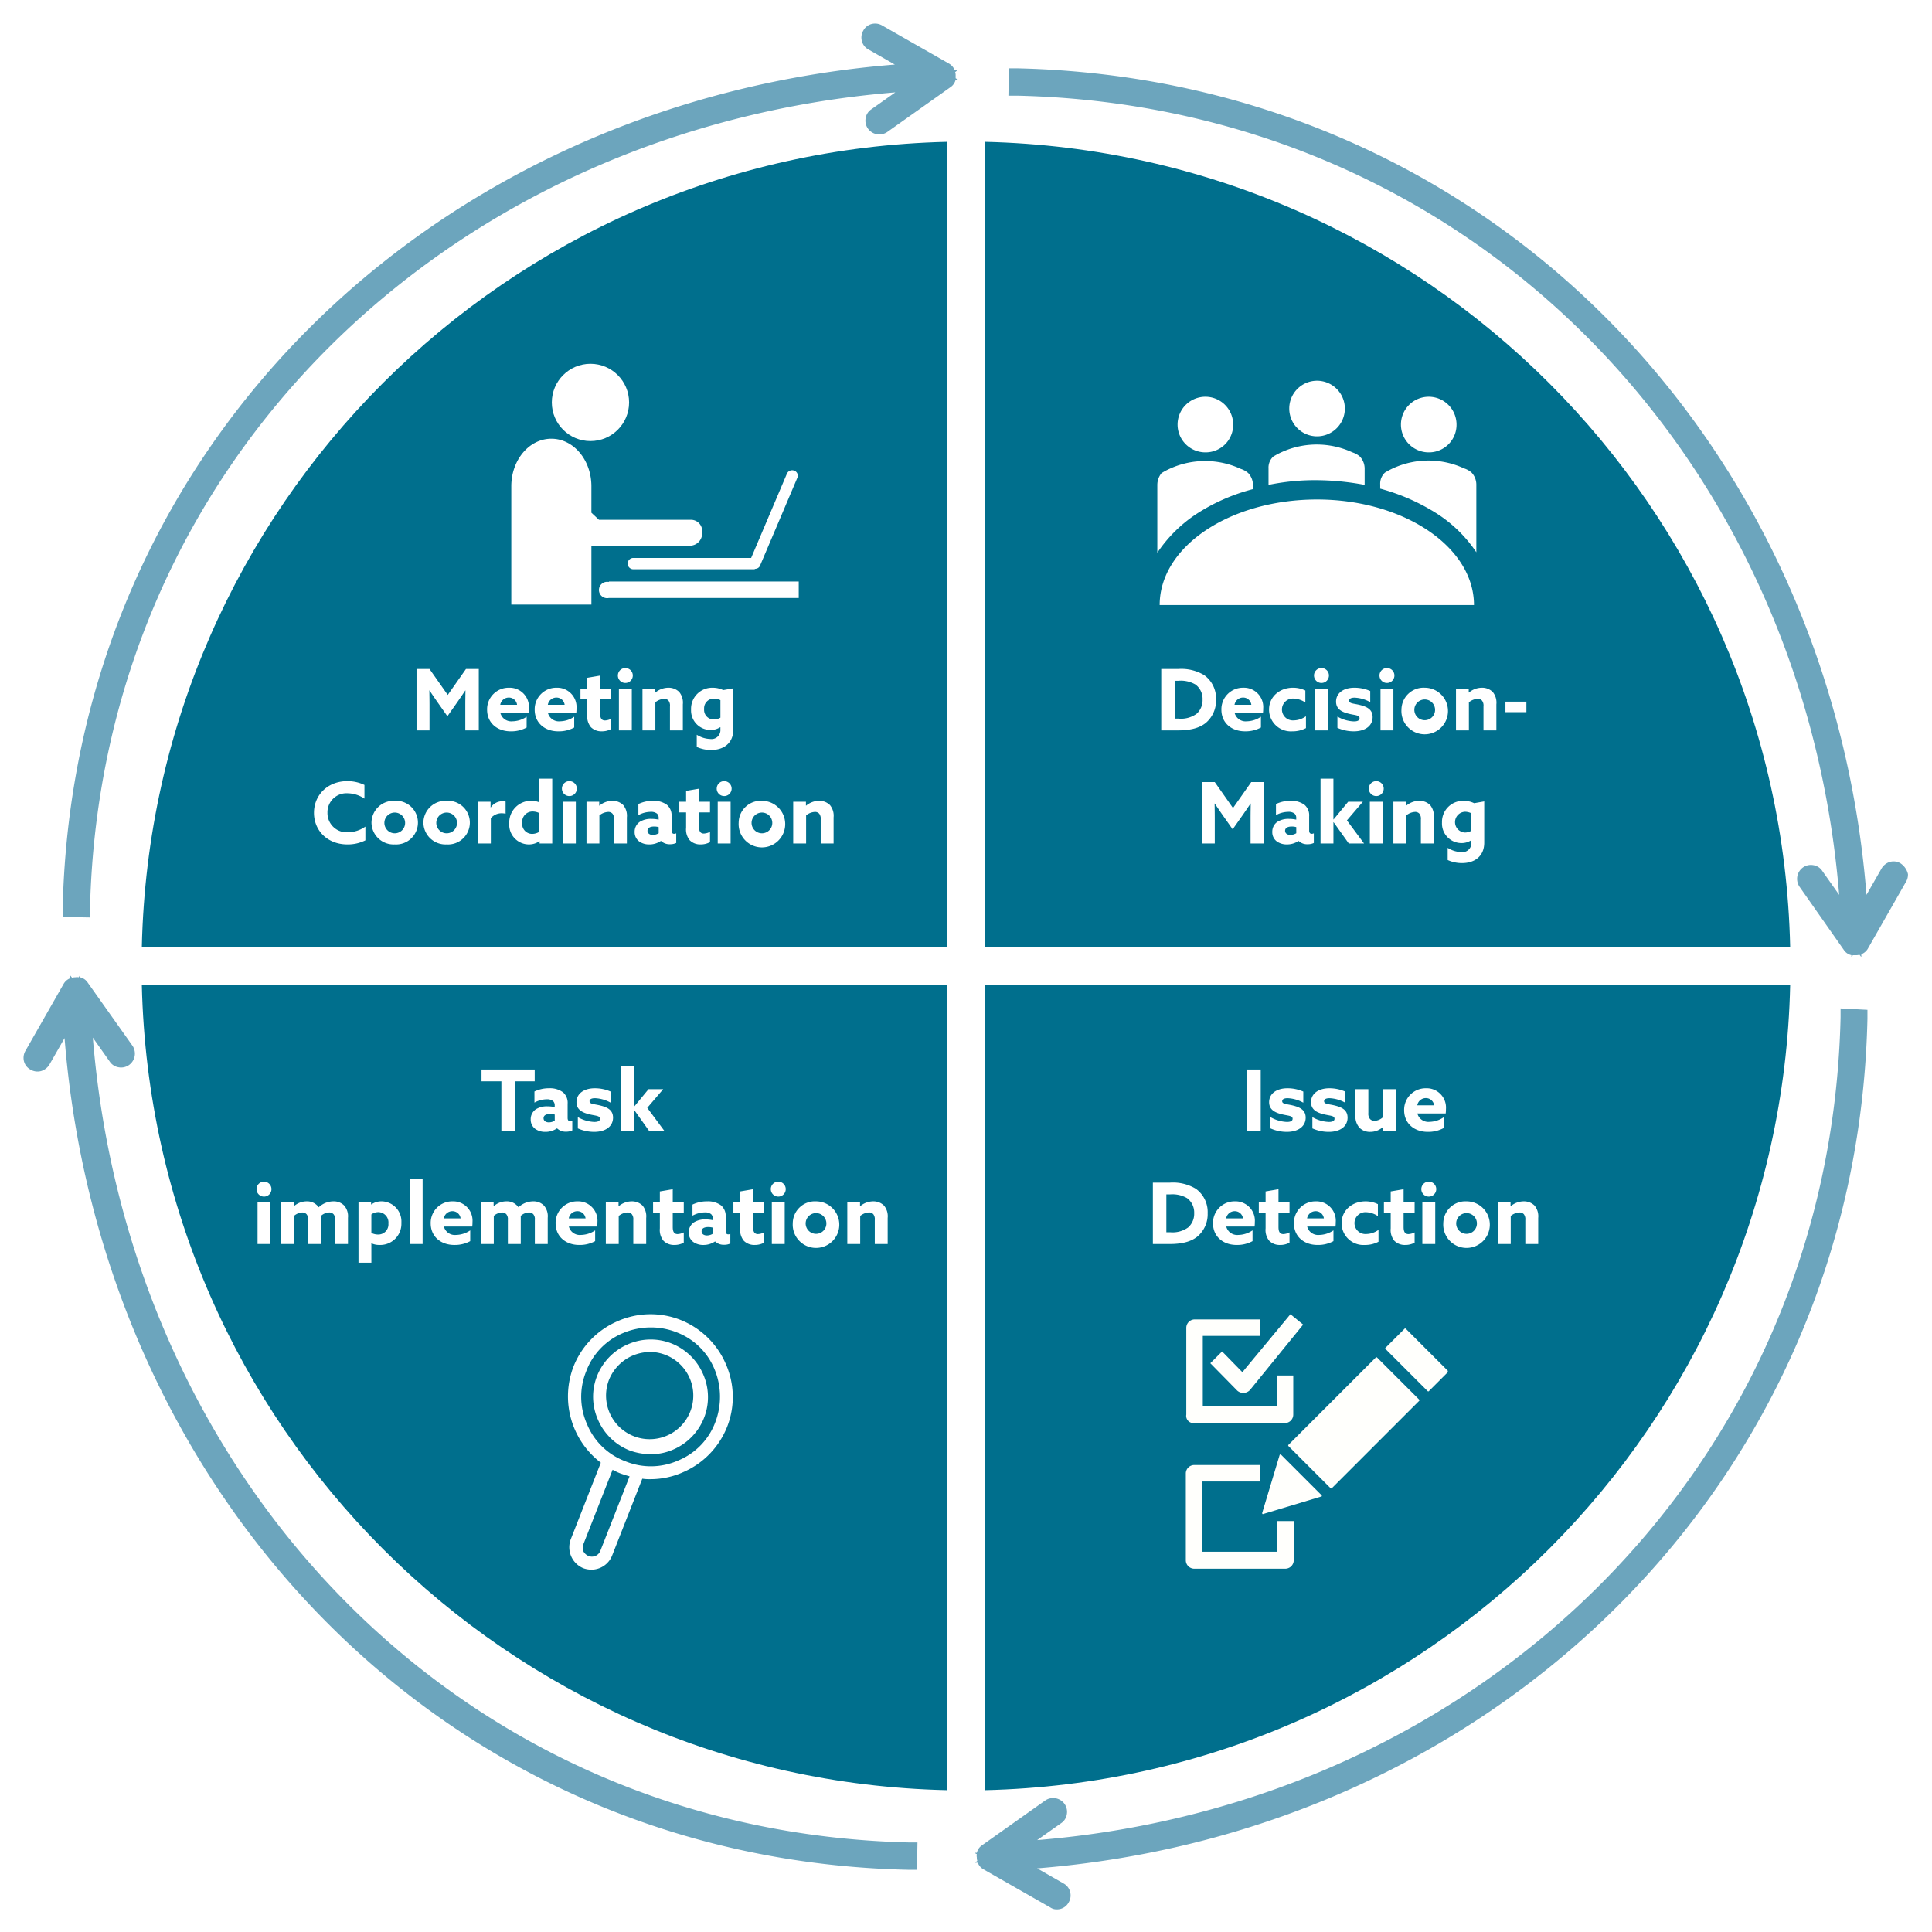 <svg xmlns="http://www.w3.org/2000/svg" xmlns:xlink="http://www.w3.org/1999/xlink" width="410" height="410" viewBox="0 0 410 410"><rect x="0" y="0" width="410" height="410" fill="#333333" stroke="none"/><defs><clipPath id="b"><rect width="410" height="410"/></clipPath></defs><g id="a" clip-path="url(#b)"><rect width="410" height="410" fill="#fff"/><g transform="translate(0 0.1)"><path d="M209.1,379.8c93.4-2.2,168.7-77.4,170.8-170.8H209.1Z" fill="#006f8d"/><path d="M379.9,200.8C377.8,107.4,302.5,32.2,209.1,30V200.8Z" fill="#006f8d"/><path d="M30.1,209c2.2,93.4,77.4,168.7,170.8,170.8V209Z" fill="#006f8d"/><path d="M200.9,30C107.5,32.2,32.2,107.4,30.1,200.8H200.9Z" fill="#006f8d"/><g transform="translate(6 -3)"><path d="M21.683,19h2.862V5.968H21.683Zm4.932-.54a8.406,8.406,0,0,0,3.492.738c2.268,0,3.96-1.062,3.978-3.006,0-1.53-1.026-2.178-2.718-2.592-1.314-.324-2.268-.27-2.268-.918,0-.414.432-.63,1.152-.63a7.459,7.459,0,0,1,3.33.954V10.648a8.269,8.269,0,0,0-3.384-.7c-2.2,0-3.852,1.062-3.87,2.934,0,1.458.99,2.16,2.664,2.574,1.332.342,2.322.27,2.322.954,0,.486-.45.684-1.206.684a7.568,7.568,0,0,1-3.492-1.026Zm8.892,0A8.406,8.406,0,0,0,39,19.2c2.268,0,3.96-1.062,3.978-3.006,0-1.53-1.026-2.178-2.718-2.592-1.314-.324-2.268-.27-2.268-.918,0-.414.432-.63,1.152-.63a7.459,7.459,0,0,1,3.33.954V10.648a8.269,8.269,0,0,0-3.384-.7c-2.2,0-3.852,1.062-3.87,2.934,0,1.458.99,2.16,2.664,2.574,1.332.342,2.322.27,2.322.954,0,.486-.45.684-1.206.684a7.568,7.568,0,0,1-3.492-1.026Zm15.03-.288V19h2.7V10.144H50.5v5.922a2.772,2.772,0,0,1-1.8.792,1.263,1.263,0,0,1-.972-.4,1.783,1.783,0,0,1-.342-1.278v-5.04H44.651V15.6a3.619,3.619,0,0,0,.846,2.718,3.113,3.113,0,0,0,2.3.882,3.988,3.988,0,0,0,2.7-1.044ZM63.8,15.292a7.294,7.294,0,0,0,.054-.936,4.1,4.1,0,0,0-4.23-4.41,4.567,4.567,0,0,0-4.644,4.662c0,2.772,2.106,4.59,5.022,4.59a6.8,6.8,0,0,0,3.366-.81V16.1a5.51,5.51,0,0,1-3.006.972,2.4,2.4,0,0,1-2.574-1.782Zm-6.03-1.728a1.83,1.83,0,0,1,1.818-1.53,1.73,1.73,0,0,1,1.746,1.53ZM4.52,40.5V32.47h.774a6.213,6.213,0,0,1,3.618.792,3.787,3.787,0,0,1,1.512,3.2,3.864,3.864,0,0,1-1.26,3.006A5.643,5.643,0,0,1,5.312,40.5ZM1.658,43H5.186c2.736,0,4.608-.522,5.94-1.6a6.2,6.2,0,0,0,2.16-4.932,6.082,6.082,0,0,0-2.5-5.184,9.414,9.414,0,0,0-5.472-1.314H1.658ZM23.24,39.292a7.294,7.294,0,0,0,.054-.936,4.1,4.1,0,0,0-4.23-4.41,4.567,4.567,0,0,0-4.644,4.662c0,2.772,2.106,4.59,5.022,4.59a6.8,6.8,0,0,0,3.366-.81V40.1a5.51,5.51,0,0,1-3.006.972,2.4,2.4,0,0,1-2.574-1.782Zm-6.03-1.728a1.83,1.83,0,0,1,1.818-1.53,1.73,1.73,0,0,1,1.746,1.53Zm13.446,2.97a3.17,3.17,0,0,1-1.314.36c-.828,0-1.026-.648-1.026-1.512v-2.97h2.34V34.144h-2.34V31.372l-2.736.468v2.3H24.14v2.268h1.44V39.67a3.608,3.608,0,0,0,.774,2.646,3.121,3.121,0,0,0,2.3.882,4.079,4.079,0,0,0,2-.486Zm9.756-1.242a7.294,7.294,0,0,0,.054-.936,4.1,4.1,0,0,0-4.23-4.41,4.567,4.567,0,0,0-4.644,4.662c0,2.772,2.106,4.59,5.022,4.59a6.8,6.8,0,0,0,3.366-.81V40.1a5.51,5.51,0,0,1-3.006.972A2.4,2.4,0,0,1,34.4,39.292Zm-6.03-1.728a1.83,1.83,0,0,1,1.818-1.53,1.73,1.73,0,0,1,1.746,1.53Zm15.156,2.43a4.5,4.5,0,0,1-2.592.882,2.319,2.319,0,1,1-.036-4.626,4.762,4.762,0,0,1,2.5.828V34.54a5.954,5.954,0,0,0-2.628-.594c-2.772,0-5.076,1.854-5.076,4.644A4.633,4.633,0,0,0,46.64,43.2a6.09,6.09,0,0,0,2.9-.684Zm7.668.54a3.17,3.17,0,0,1-1.314.36c-.828,0-1.026-.648-1.026-1.512v-2.97h2.34V34.144h-2.34V31.372l-2.736.468v2.3H50.69v2.268h1.44V39.67a3.608,3.608,0,0,0,.774,2.646,3.121,3.121,0,0,0,2.3.882,4.079,4.079,0,0,0,2-.486Zm1.422-9.2a1.584,1.584,0,1,0,1.584-1.566A1.583,1.583,0,0,0,58.628,31.336ZM58.844,43H61.58V34.144H58.844Zm7.182-4.428a2.2,2.2,0,1,1,2.2,2.268A2.21,2.21,0,0,1,66.026,38.572Zm-2.736,0a4.942,4.942,0,1,0,4.932-4.626A4.689,4.689,0,0,0,63.29,38.572ZM74.864,43H77.6V37.042a3.158,3.158,0,0,1,1.854-.738,1.173,1.173,0,0,1,.936.378,1.755,1.755,0,0,1,.306,1.242V43h2.736V37.474a3.561,3.561,0,0,0-.774-2.628,3.19,3.19,0,0,0-2.322-.9A4.337,4.337,0,0,0,77.6,34.972l-.036-.018v-.81h-2.7Z" transform="translate(237 223.9)" fill="#fff"/></g><g transform="translate(0 -14)"><g transform="translate(-5)"><path d="M5.3,16.5V8.47h.774a6.213,6.213,0,0,1,3.618.792,3.787,3.787,0,0,1,1.512,3.2,3.864,3.864,0,0,1-1.26,3.006A5.643,5.643,0,0,1,6.089,16.5ZM2.435,19H5.963c2.736,0,4.608-.522,5.94-1.6a6.2,6.2,0,0,0,2.16-4.932,6.082,6.082,0,0,0-2.5-5.184A9.414,9.414,0,0,0,6.089,5.968H2.435Zm21.582-3.708a7.294,7.294,0,0,0,.054-.936,4.1,4.1,0,0,0-4.23-4.41A4.567,4.567,0,0,0,15.2,14.608c0,2.772,2.106,4.59,5.022,4.59a6.8,6.8,0,0,0,3.366-.81V16.1a5.51,5.51,0,0,1-3.006.972,2.4,2.4,0,0,1-2.574-1.782Zm-6.03-1.728a1.83,1.83,0,0,1,1.818-1.53,1.73,1.73,0,0,1,1.746,1.53Zm15.156,2.43a4.5,4.5,0,0,1-2.592.882,2.319,2.319,0,1,1-.036-4.626,4.762,4.762,0,0,1,2.5.828V10.54a5.954,5.954,0,0,0-2.628-.594c-2.772,0-5.076,1.854-5.076,4.644A4.633,4.633,0,0,0,30.245,19.2a6.09,6.09,0,0,0,2.9-.684Zm1.71-8.658A1.584,1.584,0,1,0,36.437,5.77,1.583,1.583,0,0,0,34.853,7.336ZM35.069,19h2.736V10.144H35.069Zm4.752-.54a8.406,8.406,0,0,0,3.492.738c2.268,0,3.96-1.062,3.978-3.006,0-1.53-1.026-2.178-2.718-2.592-1.314-.324-2.268-.27-2.268-.918,0-.414.432-.63,1.152-.63a7.459,7.459,0,0,1,3.33.954V10.648a8.269,8.269,0,0,0-3.384-.7c-2.2,0-3.852,1.062-3.87,2.934,0,1.458.99,2.16,2.664,2.574,1.332.342,2.322.27,2.322.954,0,.486-.45.684-1.206.684a7.568,7.568,0,0,1-3.492-1.026ZM48.749,7.336A1.584,1.584,0,1,0,50.333,5.77,1.583,1.583,0,0,0,48.749,7.336ZM48.965,19H51.7V10.144H48.965Zm7.182-4.428a2.2,2.2,0,1,1,2.2,2.268A2.21,2.21,0,0,1,56.147,14.572Zm-2.736,0a4.942,4.942,0,1,0,4.932-4.626A4.689,4.689,0,0,0,53.411,14.572ZM64.985,19h2.736V13.042a3.158,3.158,0,0,1,1.854-.738,1.173,1.173,0,0,1,.936.378,1.755,1.755,0,0,1,.306,1.242V19h2.736V13.474a3.561,3.561,0,0,0-.774-2.628,3.19,3.19,0,0,0-2.322-.9,4.337,4.337,0,0,0-2.736,1.026l-.036-.018v-.81h-2.7Zm10.494-3.87h4.446V12.9H75.479ZM17.591,39.994l1.89-2.682c.648-.918,1.3-1.872,1.908-2.79l.036.018c-.018.936-.036,2.16-.036,3.24V43h2.862V29.968H21.533l-3.87,5.508-3.87-5.508H11.039V43h2.754V37.78c0-1.08-.018-2.3-.036-3.24l.036-.018c.612.918,1.26,1.872,1.908,2.79Zm14,2.466a2.591,2.591,0,0,0,1.908.7,2.976,2.976,0,0,0,1.314-.27V40.84a1.032,1.032,0,0,1-.45.108c-.378,0-.54-.288-.54-.7V37.24a2.929,2.929,0,0,0-.99-2.448,4.676,4.676,0,0,0-2.952-.846,7.042,7.042,0,0,0-3.1.684v2.358a5.531,5.531,0,0,1,2.592-.7,2.036,2.036,0,0,1,1.368.378,1.248,1.248,0,0,1,.342.936v.342a7.116,7.116,0,0,0-1.53-.162,4.374,4.374,0,0,0-2.484.63A2.524,2.524,0,0,0,26,40.552a2.414,2.414,0,0,0,1.044,2.07,3.6,3.6,0,0,0,2.052.576,4.311,4.311,0,0,0,2.466-.738Zm-.5-1.638a2.458,2.458,0,0,1-1.242.36c-.63,0-1.134-.306-1.134-.882,0-.684.7-.9,1.4-.9a3.6,3.6,0,0,1,.972.126ZM36.239,43h2.736V38.5l.036-.018L42.233,43h3.24l-3.636-4.9,3.384-3.96H42.107l-3.1,3.762-.036-.018v-8.64H36.239ZM46.481,31.336a1.584,1.584,0,1,0,1.584-1.566A1.583,1.583,0,0,0,46.481,31.336ZM46.7,43h2.736V34.144H46.7Zm5,0h2.736V37.042a3.158,3.158,0,0,1,1.854-.738,1.173,1.173,0,0,1,.936.378,1.755,1.755,0,0,1,.306,1.242V43h2.736V37.474a3.561,3.561,0,0,0-.774-2.628,3.19,3.19,0,0,0-2.322-.9,4.337,4.337,0,0,0-2.736,1.026l-.036-.018v-.81H51.7Zm11.52,3.51a7.217,7.217,0,0,0,3.024.648c2.826,0,4.734-1.548,4.734-4.338V34.072l-2.142.378a5.017,5.017,0,0,0-2.214-.5,4.468,4.468,0,0,0-4.608,4.626,4.14,4.14,0,0,0,4.122,4.338,3.73,3.73,0,0,0,2.07-.594l.036.018v.486a1.894,1.894,0,0,1-2.16,2,5.62,5.62,0,0,1-2.862-.9Zm5.022-6.21a2.753,2.753,0,0,1-1.386.378,2.208,2.208,0,0,1,.036-4.41,3.11,3.11,0,0,1,1.35.324Z" transform="translate(249 149.9)" fill="#fff"/></g></g><g transform="translate(-5 -4)"><path d="M53.4,19H56.26V8.47h4.212v-2.5H49.186v2.5H53.4Zm11.826-.54a2.591,2.591,0,0,0,1.908.7,2.976,2.976,0,0,0,1.314-.27V16.84a1.032,1.032,0,0,1-.45.108c-.378,0-.54-.288-.54-.7V13.24a2.929,2.929,0,0,0-.99-2.448,4.676,4.676,0,0,0-2.952-.846,7.042,7.042,0,0,0-3.1.684v2.358a5.531,5.531,0,0,1,2.592-.7,2.036,2.036,0,0,1,1.368.378,1.248,1.248,0,0,1,.342.936v.342a7.116,7.116,0,0,0-1.53-.162,4.374,4.374,0,0,0-2.484.63,2.524,2.524,0,0,0-1.08,2.142,2.414,2.414,0,0,0,1.044,2.07,3.6,3.6,0,0,0,2.052.576,4.311,4.311,0,0,0,2.466-.738Zm-.5-1.638a2.458,2.458,0,0,1-1.242.36c-.63,0-1.134-.306-1.134-.882,0-.684.7-.9,1.4-.9a3.6,3.6,0,0,1,.972.126Zm4.9,1.638a8.406,8.406,0,0,0,3.492.738c2.268,0,3.96-1.062,3.978-3.006,0-1.53-1.026-2.178-2.718-2.592-1.314-.324-2.268-.27-2.268-.918,0-.414.432-.63,1.152-.63a7.459,7.459,0,0,1,3.33.954V10.648a8.269,8.269,0,0,0-3.384-.7c-2.2,0-3.852,1.062-3.87,2.934,0,1.458.99,2.16,2.664,2.574,1.332.342,2.322.27,2.322.954,0,.486-.45.684-1.206.684a7.568,7.568,0,0,1-3.492-1.026ZM78.76,19H81.5V14.5l.036-.018L84.754,19h3.24l-3.636-4.9,3.384-3.96H84.628l-3.1,3.762-.036-.018V5.248H78.76ZM1.441,31.336A1.584,1.584,0,1,0,3.025,29.77,1.583,1.583,0,0,0,1.441,31.336ZM1.657,43H4.393V34.144H1.657Zm16.452,0h2.736V37.438a3.466,3.466,0,0,0-.81-2.61,3.088,3.088,0,0,0-2.286-.882,4.6,4.6,0,0,0-3.114,1.26,2.972,2.972,0,0,0-2.574-1.26A4.1,4.1,0,0,0,9.4,34.954l-.036-.018v-.792h-2.7V43H9.4V37.024a2.872,2.872,0,0,1,1.728-.72,1.223,1.223,0,0,1,.936.378,1.67,1.67,0,0,1,.324,1.206V43h2.736V37.438a2.916,2.916,0,0,0-.018-.4,2.778,2.778,0,0,1,1.746-.738,1.223,1.223,0,0,1,.936.378,1.61,1.61,0,0,1,.324,1.206Zm7.7-.126.036-.018a3.987,3.987,0,0,0,1.71.342,4.49,4.49,0,0,0,4.626-4.7,4.269,4.269,0,0,0-4.194-4.554,3.828,3.828,0,0,0-2.2.666l-.036-.018v-.45H23.077V46.96h2.736Zm0-2.232V36.718a2.541,2.541,0,0,1,1.476-.486,2.186,2.186,0,0,1,2.142,2.412,2.15,2.15,0,0,1-2.214,2.34A3.1,3.1,0,0,1,25.813,40.642ZM33.949,43h2.736V29.248H33.949Zm13.266-3.708a7.294,7.294,0,0,0,.054-.936,4.1,4.1,0,0,0-4.23-4.41A4.567,4.567,0,0,0,38.4,38.608c0,2.772,2.106,4.59,5.022,4.59a6.8,6.8,0,0,0,3.366-.81V40.1a5.51,5.51,0,0,1-3.006.972A2.4,2.4,0,0,1,41.2,39.292Zm-6.03-1.728A1.83,1.83,0,0,1,43,36.034a1.73,1.73,0,0,1,1.746,1.53ZM60.5,43h2.736V37.438a3.466,3.466,0,0,0-.81-2.61,3.088,3.088,0,0,0-2.286-.882,4.6,4.6,0,0,0-3.114,1.26,2.972,2.972,0,0,0-2.574-1.26,4.1,4.1,0,0,0-2.664,1.008l-.036-.018v-.792h-2.7V43h2.736V37.024a2.872,2.872,0,0,1,1.728-.72,1.223,1.223,0,0,1,.936.378,1.67,1.67,0,0,1,.324,1.206V43h2.736V37.438a2.916,2.916,0,0,0-.018-.4,2.778,2.778,0,0,1,1.746-.738,1.223,1.223,0,0,1,.936.378,1.61,1.61,0,0,1,.324,1.206Zm13.23-3.708a7.293,7.293,0,0,0,.054-.936,4.1,4.1,0,0,0-4.23-4.41,4.567,4.567,0,0,0-4.644,4.662c0,2.772,2.106,4.59,5.022,4.59a6.8,6.8,0,0,0,3.366-.81V40.1a5.51,5.51,0,0,1-3.006.972,2.4,2.4,0,0,1-2.574-1.782ZM67.7,37.564a1.83,1.83,0,0,1,1.818-1.53,1.73,1.73,0,0,1,1.746,1.53ZM75.565,43H78.3V37.042a3.158,3.158,0,0,1,1.854-.738,1.173,1.173,0,0,1,.936.378,1.755,1.755,0,0,1,.306,1.242V43h2.736V37.474a3.561,3.561,0,0,0-.774-2.628,3.19,3.19,0,0,0-2.322-.9A4.337,4.337,0,0,0,78.3,34.972l-.036-.018v-.81h-2.7Zm16.542-2.466a3.17,3.17,0,0,1-1.314.36c-.828,0-1.026-.648-1.026-1.512v-2.97h2.34V34.144h-2.34V31.372l-2.736.468v2.3h-1.44v2.268h1.44V39.67a3.608,3.608,0,0,0,.774,2.646,3.121,3.121,0,0,0,2.3.882,4.079,4.079,0,0,0,2-.486Zm6.66,1.926a2.591,2.591,0,0,0,1.908.7,2.976,2.976,0,0,0,1.314-.27V40.84a1.032,1.032,0,0,1-.45.108c-.378,0-.54-.288-.54-.7V37.24a2.929,2.929,0,0,0-.99-2.448,4.676,4.676,0,0,0-2.952-.846,7.042,7.042,0,0,0-3.1.684v2.358a5.531,5.531,0,0,1,2.592-.7,2.036,2.036,0,0,1,1.368.378,1.248,1.248,0,0,1,.342.936v.342a7.116,7.116,0,0,0-1.53-.162,4.374,4.374,0,0,0-2.484.63,2.524,2.524,0,0,0-1.08,2.142,2.414,2.414,0,0,0,1.044,2.07,3.6,3.6,0,0,0,2.052.576,4.311,4.311,0,0,0,2.466-.738Zm-.5-1.638a2.458,2.458,0,0,1-1.242.36c-.63,0-1.134-.306-1.134-.882,0-.684.7-.9,1.4-.9a3.6,3.6,0,0,1,.972.126Zm10.89-.288a3.17,3.17,0,0,1-1.314.36c-.828,0-1.026-.648-1.026-1.512v-2.97h2.34V34.144h-2.34V31.372l-2.736.468v2.3h-1.44v2.268h1.44V39.67a3.608,3.608,0,0,0,.774,2.646,3.121,3.121,0,0,0,2.3.882,4.079,4.079,0,0,0,2-.486Zm1.422-9.2a1.584,1.584,0,1,0,1.584-1.566A1.583,1.583,0,0,0,110.575,31.336ZM110.791,43h2.736V34.144h-2.736Zm7.182-4.428a2.2,2.2,0,1,1,2.2,2.268A2.21,2.21,0,0,1,117.973,38.572Zm-2.736,0a4.942,4.942,0,1,0,4.932-4.626A4.689,4.689,0,0,0,115.237,38.572ZM126.811,43h2.736V37.042A3.158,3.158,0,0,1,131.4,36.3a1.173,1.173,0,0,1,.936.378,1.755,1.755,0,0,1,.306,1.242V43h2.736V37.474a3.561,3.561,0,0,0-.774-2.628,3.19,3.19,0,0,0-2.322-.9,4.337,4.337,0,0,0-2.736,1.026l-.036-.018v-.81h-2.7Z" transform="translate(58 224.9)" fill="#fff"/></g><g transform="translate(-8 -14)"><g transform="translate(-2 -6)"><path d="M29.946,15.994l1.89-2.682c.648-.918,1.3-1.872,1.908-2.79l.036.018c-.018.936-.036,2.16-.036,3.24V19h2.862V5.968H33.888l-3.87,5.508-3.87-5.508H23.394V19h2.754V13.78c0-1.08-.018-2.3-.036-3.24l.036-.018c.612.918,1.26,1.872,1.908,2.79Zm17.244-.7a7.294,7.294,0,0,0,.054-.936,4.1,4.1,0,0,0-4.23-4.41,4.567,4.567,0,0,0-4.644,4.662c0,2.772,2.106,4.59,5.022,4.59a6.8,6.8,0,0,0,3.366-.81V16.1a5.51,5.51,0,0,1-3.006.972,2.4,2.4,0,0,1-2.574-1.782Zm-6.03-1.728a1.83,1.83,0,0,1,1.818-1.53,1.73,1.73,0,0,1,1.746,1.53Zm16.128,1.728a7.294,7.294,0,0,0,.054-.936,4.1,4.1,0,0,0-4.23-4.41,4.567,4.567,0,0,0-4.644,4.662c0,2.772,2.106,4.59,5.022,4.59a6.8,6.8,0,0,0,3.366-.81V16.1a5.51,5.51,0,0,1-3.006.972,2.4,2.4,0,0,1-2.574-1.782Zm-6.03-1.728a1.83,1.83,0,0,1,1.818-1.53,1.73,1.73,0,0,1,1.746,1.53ZM64.7,16.534a3.17,3.17,0,0,1-1.314.36c-.828,0-1.026-.648-1.026-1.512v-2.97H64.7V10.144h-2.34V7.372l-2.736.468v2.3h-1.44v2.268h1.44V15.67a3.608,3.608,0,0,0,.774,2.646,3.121,3.121,0,0,0,2.3.882,4.079,4.079,0,0,0,2-.486Zm1.422-9.2A1.584,1.584,0,1,0,67.71,5.77,1.583,1.583,0,0,0,66.126,7.336ZM66.342,19h2.736V10.144H66.342Zm5,0h2.736V13.042a3.158,3.158,0,0,1,1.854-.738,1.173,1.173,0,0,1,.936.378,1.755,1.755,0,0,1,.306,1.242V19h2.736V13.474a3.561,3.561,0,0,0-.774-2.628,3.19,3.19,0,0,0-2.322-.9,4.337,4.337,0,0,0-2.736,1.026l-.036-.018v-.81h-2.7Zm11.52,3.51a7.217,7.217,0,0,0,3.024.648c2.826,0,4.734-1.548,4.734-4.338V10.072l-2.142.378a5.017,5.017,0,0,0-2.214-.5,4.468,4.468,0,0,0-4.608,4.626,4.14,4.14,0,0,0,4.122,4.338,3.73,3.73,0,0,0,2.07-.594l.036.018v.486a1.894,1.894,0,0,1-2.16,2,5.62,5.62,0,0,1-2.862-.9Zm5.022-6.21a2.753,2.753,0,0,1-1.386.378,2.024,2.024,0,0,1-2.07-2.214,2.032,2.032,0,0,1,2.106-2.2,3.11,3.11,0,0,1,1.35.324ZM12.54,39.418a6.544,6.544,0,0,1-3.69,1.206,4.081,4.081,0,0,1-4.356-4.158,4.033,4.033,0,0,1,4.248-4.122,6.621,6.621,0,0,1,3.6,1.134v-2.9a8.354,8.354,0,0,0-3.618-.81c-4.194,0-7.092,2.952-7.092,6.732,0,3.8,2.9,6.7,7.092,6.7a8.358,8.358,0,0,0,3.816-.864Zm4.032-.846a2.2,2.2,0,1,1,2.2,2.268A2.21,2.21,0,0,1,16.572,38.572Zm-2.736,0A4.689,4.689,0,0,0,18.768,43.2a4.635,4.635,0,1,0,0-9.252A4.689,4.689,0,0,0,13.836,38.572Zm13.752,0a2.2,2.2,0,1,1,2.2,2.268A2.21,2.21,0,0,1,27.588,38.572Zm-2.736,0A4.689,4.689,0,0,0,29.784,43.2a4.635,4.635,0,1,0,0-9.252A4.689,4.689,0,0,0,24.852,38.572ZM36.426,43h2.736V37.636a2.942,2.942,0,0,1,2.394-1.044,3.187,3.187,0,0,1,.738.09V34.108a2.195,2.195,0,0,0-.576-.072,3,3,0,0,0-2.574,1.314l-.036-.018V34.144H36.426Zm13.086-.468V43h2.682V29.248H49.458v5l-.036.018a4.2,4.2,0,0,0-1.674-.324,4.624,4.624,0,0,0-4.68,4.806A4.188,4.188,0,0,0,47.226,43.2a3.966,3.966,0,0,0,2.25-.684Zm-.054-2.016a2.9,2.9,0,0,1-1.53.45,2.108,2.108,0,0,1-2.106-2.34,2.189,2.189,0,0,1,2.214-2.412,3.188,3.188,0,0,1,1.422.342Zm4.788-9.18A1.584,1.584,0,1,0,55.83,29.77,1.583,1.583,0,0,0,54.246,31.336ZM54.462,43H57.2V34.144H54.462Zm5,0H62.2V37.042a3.158,3.158,0,0,1,1.854-.738,1.173,1.173,0,0,1,.936.378,1.755,1.755,0,0,1,.306,1.242V43h2.736V37.474a3.561,3.561,0,0,0-.774-2.628,3.19,3.19,0,0,0-2.322-.9A4.337,4.337,0,0,0,62.2,34.972l-.036-.018v-.81h-2.7Zm15.822-.54a2.591,2.591,0,0,0,1.908.7,2.976,2.976,0,0,0,1.314-.27V40.84a1.032,1.032,0,0,1-.45.108c-.378,0-.54-.288-.54-.7V37.24a2.929,2.929,0,0,0-.99-2.448,4.676,4.676,0,0,0-2.952-.846,7.042,7.042,0,0,0-3.1.684v2.358a5.531,5.531,0,0,1,2.592-.7,2.036,2.036,0,0,1,1.368.378,1.248,1.248,0,0,1,.342.936v.342a7.116,7.116,0,0,0-1.53-.162,4.374,4.374,0,0,0-2.484.63,2.524,2.524,0,0,0-1.08,2.142,2.414,2.414,0,0,0,1.044,2.07,3.6,3.6,0,0,0,2.052.576,4.311,4.311,0,0,0,2.466-.738Zm-.5-1.638a2.458,2.458,0,0,1-1.242.36c-.63,0-1.134-.306-1.134-.882,0-.684.7-.9,1.4-.9a3.6,3.6,0,0,1,.972.126Zm10.89-.288a3.17,3.17,0,0,1-1.314.36c-.828,0-1.026-.648-1.026-1.512v-2.97h2.34V34.144h-2.34V31.372L80.6,31.84v2.3h-1.44v2.268H80.6V39.67a3.608,3.608,0,0,0,.774,2.646,3.121,3.121,0,0,0,2.3.882,4.079,4.079,0,0,0,2-.486Zm1.422-9.2A1.584,1.584,0,1,0,88.68,29.77,1.583,1.583,0,0,0,87.1,31.336ZM87.312,43h2.736V34.144H87.312Zm7.182-4.428a2.2,2.2,0,1,1,2.2,2.268A2.21,2.21,0,0,1,94.494,38.572Zm-2.736,0a4.942,4.942,0,1,0,4.932-4.626A4.689,4.689,0,0,0,91.758,38.572ZM103.332,43h2.736V37.042a3.158,3.158,0,0,1,1.854-.738,1.173,1.173,0,0,1,.936.378,1.755,1.755,0,0,1,.306,1.242V43H111.9V37.474a3.561,3.561,0,0,0-.774-2.628,3.19,3.19,0,0,0-2.322-.9,4.337,4.337,0,0,0-2.736,1.026l-.036-.018v-.81h-2.7Z" transform="translate(75 155.9)" fill="#fff"/></g></g><g transform="translate(-4.05 9.1)"><path d="M263.4,277.6l-2.5,2.5,5.7,5.8a1.9,1.9,0,0,0,1.3.5h.1a1.984,1.984,0,0,0,1.3-.6l11.3-13.9-2.7-2.2L267.7,282Z" fill="#fffffc"/><path d="M257.4,292.8h19.3a1.792,1.792,0,0,0,1.8-1.8v-8.3H275v6.5H259.3V274.3h12.2v-3.5H257.6a1.793,1.793,0,0,0-1.8,1.8V291A1.531,1.531,0,0,0,257.4,292.8Z" fill="#fffffc"/><path d="M274.9,320.1H259.2V305.2h12.2v-3.5H257.5a1.793,1.793,0,0,0-1.8,1.8v18.4a1.793,1.793,0,0,0,1.8,1.8h19.3a1.792,1.792,0,0,0,1.8-1.8v-8.3h-3.5v6.5Z" fill="#fffffc"/><path d="M311.3,281.7l-8.9-8.9a.187.187,0,0,0-.3,0l-4,4a.187.187,0,0,0,0,.3L307,286a.187.187,0,0,0,.3,0l4-4Z" fill="#fffffc"/><path d="M275.9,299.5a.192.192,0,0,0-.3.1l-3.7,12.3c0,.1.1.3.2.2l12.3-3.7c.2,0,.2-.2.1-.3Z" fill="#fffffc"/><path d="M296.3,278.9a.187.187,0,0,0-.3,0l-18.5,18.5a.187.187,0,0,0,0,.3l8.9,8.9a.187.187,0,0,0,.3,0l18.5-18.5a.187.187,0,0,0,0-.3Z" fill="#fffffc"/></g><path d="M289.4,97.6a5.9,5.9,0,1,1-5.9-5.9,5.911,5.911,0,0,1,5.9,5.9m23.7,3.4a5.9,5.9,0,1,0-5.9,5.9,5.848,5.848,0,0,0,5.9-5.9m-47.4,0a5.9,5.9,0,1,0-5.9,5.9,5.848,5.848,0,0,0,5.9-5.9m-15.6,38.3h66.7c0-12.4-15-22.4-33.3-22.4-18.5,0-33.4,10-33.4,22.4Zm7.6-19.2a40.855,40.855,0,0,1,12.2-5.4v-.9a3.74,3.74,0,0,0-1-2.5,4.486,4.486,0,0,0-1.6-.9,18.017,18.017,0,0,0-14.9-.1,15.423,15.423,0,0,0-1.9,1,3.985,3.985,0,0,0-.9,2.5v14.4a29.7,29.7,0,0,1,8.1-8.1m35.9-6.3v-3.5a3.74,3.74,0,0,0-1-2.5,4.486,4.486,0,0,0-1.6-.9,18.017,18.017,0,0,0-14.9-.1,15.424,15.424,0,0,0-1.9,1,3.174,3.174,0,0,0-1,2.5v3.5a49.019,49.019,0,0,1,10.2-1,56.889,56.889,0,0,1,10.2,1m23.7,14.3V113.7a3.74,3.74,0,0,0-1-2.5,4.486,4.486,0,0,0-1.6-.9,18.017,18.017,0,0,0-14.9-.1,15.424,15.424,0,0,0-1.9,1,3.174,3.174,0,0,0-1,2.5v.9a43.542,43.542,0,0,1,12.2,5.4,28.766,28.766,0,0,1,8.2,8.1" transform="translate(-4 -11)" fill="#fff"/><g transform="translate(11.504 8.204)"><path d="M142.5,281.1a17.5,17.5,0,0,0-9.6-9.3,17.313,17.313,0,0,0-13.4.3,17.5,17.5,0,0,0-9.3,9.6,17.672,17.672,0,0,0,5.8,20.4l-6.4,16.3a4.81,4.81,0,0,0,2.7,6.1,5.079,5.079,0,0,0,1.7.3,4.726,4.726,0,0,0,4.4-3l6.4-16.3a10.283,10.283,0,0,0,1.7.1,16.944,16.944,0,0,0,7-1.5,17.5,17.5,0,0,0,9.3-9.6A17.3,17.3,0,0,0,142.5,281.1Zm-26.6,39.7a1.918,1.918,0,0,1-2.5,1.1,2.168,2.168,0,0,1-1.1-1,1.95,1.95,0,0,1,0-1.5l6.2-15.8a13.017,13.017,0,0,0,1.7.8c.6.2,1.2.4,1.9.6Zm24.4-27.3a14.133,14.133,0,0,1-7.8,8.1,14.31,14.31,0,0,1-11.3.2,14.133,14.133,0,0,1-8.1-7.8,14.31,14.31,0,0,1-.2-11.3,14.133,14.133,0,0,1,7.8-8.1,15.181,15.181,0,0,1,5.9-1.2,14.73,14.73,0,0,1,5.4,1,14.133,14.133,0,0,1,8.1,7.8A15.219,15.219,0,0,1,140.3,293.5Z" fill="#fff"/><path d="M126.5,300.3a13.172,13.172,0,0,1-4.4-.8,12.2,12.2,0,0,1-6.7-6.5,12.008,12.008,0,0,1-.2-9.3,12.2,12.2,0,0,1,6.5-6.7,12.009,12.009,0,0,1,9.3-.2,12.2,12.2,0,0,1,6.7,6.5,12.008,12.008,0,0,1,.2,9.3,12.2,12.2,0,0,1-6.5,6.7A11.62,11.62,0,0,1,126.5,300.3Zm0-21.7a9.954,9.954,0,0,0-3.8.8,9.439,9.439,0,0,0-5,5.2h0a9.258,9.258,0,1,0,8.8-6Z" fill="#fff"/></g><g transform="translate(12.404 -11.196)"><path d="M156.2,111a1.2,1.2,0,0,0-1.6.6L147,129.5H122a1.2,1.2,0,0,0,0,2.4h25.5a.6.6,0,0,0,.4-.1,1.088,1.088,0,0,0,1-.7l7.9-18.6A1.124,1.124,0,0,0,156.2,111Z" fill="#fff"/><path d="M116.8,134.6a1.738,1.738,0,1,0,0,3.4h40.3v-3.5H116.8Z" fill="#fff"/><circle cx="8.2" cy="8.2" r="8.2" transform="translate(104.7 88.3)" fill="#fff"/><path d="M134.2,121.4H114.7l-1.6-1.5v-5.6c0-5.6-3.8-10.1-8.5-10.1s-8.5,4.5-8.5,10.1v25.1h17V126.9h21a2.617,2.617,0,0,0,2.5-2.8A2.4,2.4,0,0,0,134.2,121.4Z" fill="#fff"/></g><path d="M403.3,183.1h0a2.874,2.874,0,0,0-2.2-.3,3.1,3.1,0,0,0-1.8,1.4l-3.2,5.6C388.3,92.5,314.2,16.7,216,14.4h-1.9l-.1,5.8h1.9c95.2,2.2,166.7,75.5,174.4,169.6l-3.6-5.1a2.763,2.763,0,0,0-1.9-1.2,2.908,2.908,0,0,0-2.2.5,2.981,2.981,0,0,0-.7,4.1l9.4,13.4a2.609,2.609,0,0,0,1.6,1.1v.5l.3-.5h.7a1.952,1.952,0,0,0,.7-.1l.4.5v-.6a2.758,2.758,0,0,0,1.4-1.2l8.1-14.2a2.934,2.934,0,0,0,.4-1.6A3.764,3.764,0,0,0,403.3,183.1Z" fill="#6ca5bd"/><path d="M390.6,213.9v1.9c-2.2,95.2-76.3,166.9-170.5,174.6l5.1-3.6a2.763,2.763,0,0,0,1.2-1.9,2.908,2.908,0,0,0-.5-2.2,2.981,2.981,0,0,0-4.1-.7l-13.4,9.5a2.609,2.609,0,0,0-1.1,1.6h-.5l.5.3a1.634,1.634,0,0,0,0,.7,1.952,1.952,0,0,0,.1.7l-.5.4h.6a2.758,2.758,0,0,0,1.2,1.4l14.2,8.1a2.3,2.3,0,0,0,1.4.4h.1a2.789,2.789,0,0,0,2.4-1.5,2.874,2.874,0,0,0,.3-2.2,2.827,2.827,0,0,0-1.4-1.8l-5.6-3.2c97.3-7.8,174-82.1,176.2-180.3v-1.9Z" fill="#6ca5bd"/><path d="M193,390.9C97.8,388.7,27.4,314.3,19.7,220.1l3.6,5.1a2.763,2.763,0,0,0,1.9,1.2,2.908,2.908,0,0,0,2.2-.5,2.981,2.981,0,0,0,.7-4.1l-9.5-13.4a2.609,2.609,0,0,0-1.6-1.1v-.5l-.3.5a1.634,1.634,0,0,0-.7,0,1.952,1.952,0,0,0-.7.1l-.4-.5v.6a2.758,2.758,0,0,0-1.4,1.2L5.4,222.9a2.934,2.934,0,0,0-.4,1.6,2.789,2.789,0,0,0,1.5,2.4,2.874,2.874,0,0,0,2.2.3,3.1,3.1,0,0,0,1.8-1.4l3.2-5.6c7.8,97.3,80.7,174.3,179,176.5h1.9l.1-5.8Z" fill="#6ca5bd"/><path d="M202.8,15.9a1.952,1.952,0,0,0-.1-.7l.5-.4h-.6a2.758,2.758,0,0,0-1.2-1.4L187.2,5.3a2.934,2.934,0,0,0-1.6-.4,2.789,2.789,0,0,0-2.4,1.5,2.874,2.874,0,0,0-.3,2.2,2.827,2.827,0,0,0,1.4,1.8l5.6,3.2C92.6,21.4,15.6,94.4,13.3,192.6v1.9l5.8.1v-1.9C21.4,97.6,95.8,27.2,190,19.5l-5.1,3.6a2.763,2.763,0,0,0-1.2,1.9,2.908,2.908,0,0,0,.5,2.2,2.981,2.981,0,0,0,4.1.7l13.4-9.5a2.609,2.609,0,0,0,1.1-1.6h.5l-.5-.3Z" fill="#6ca5bd"/></g></g></svg>